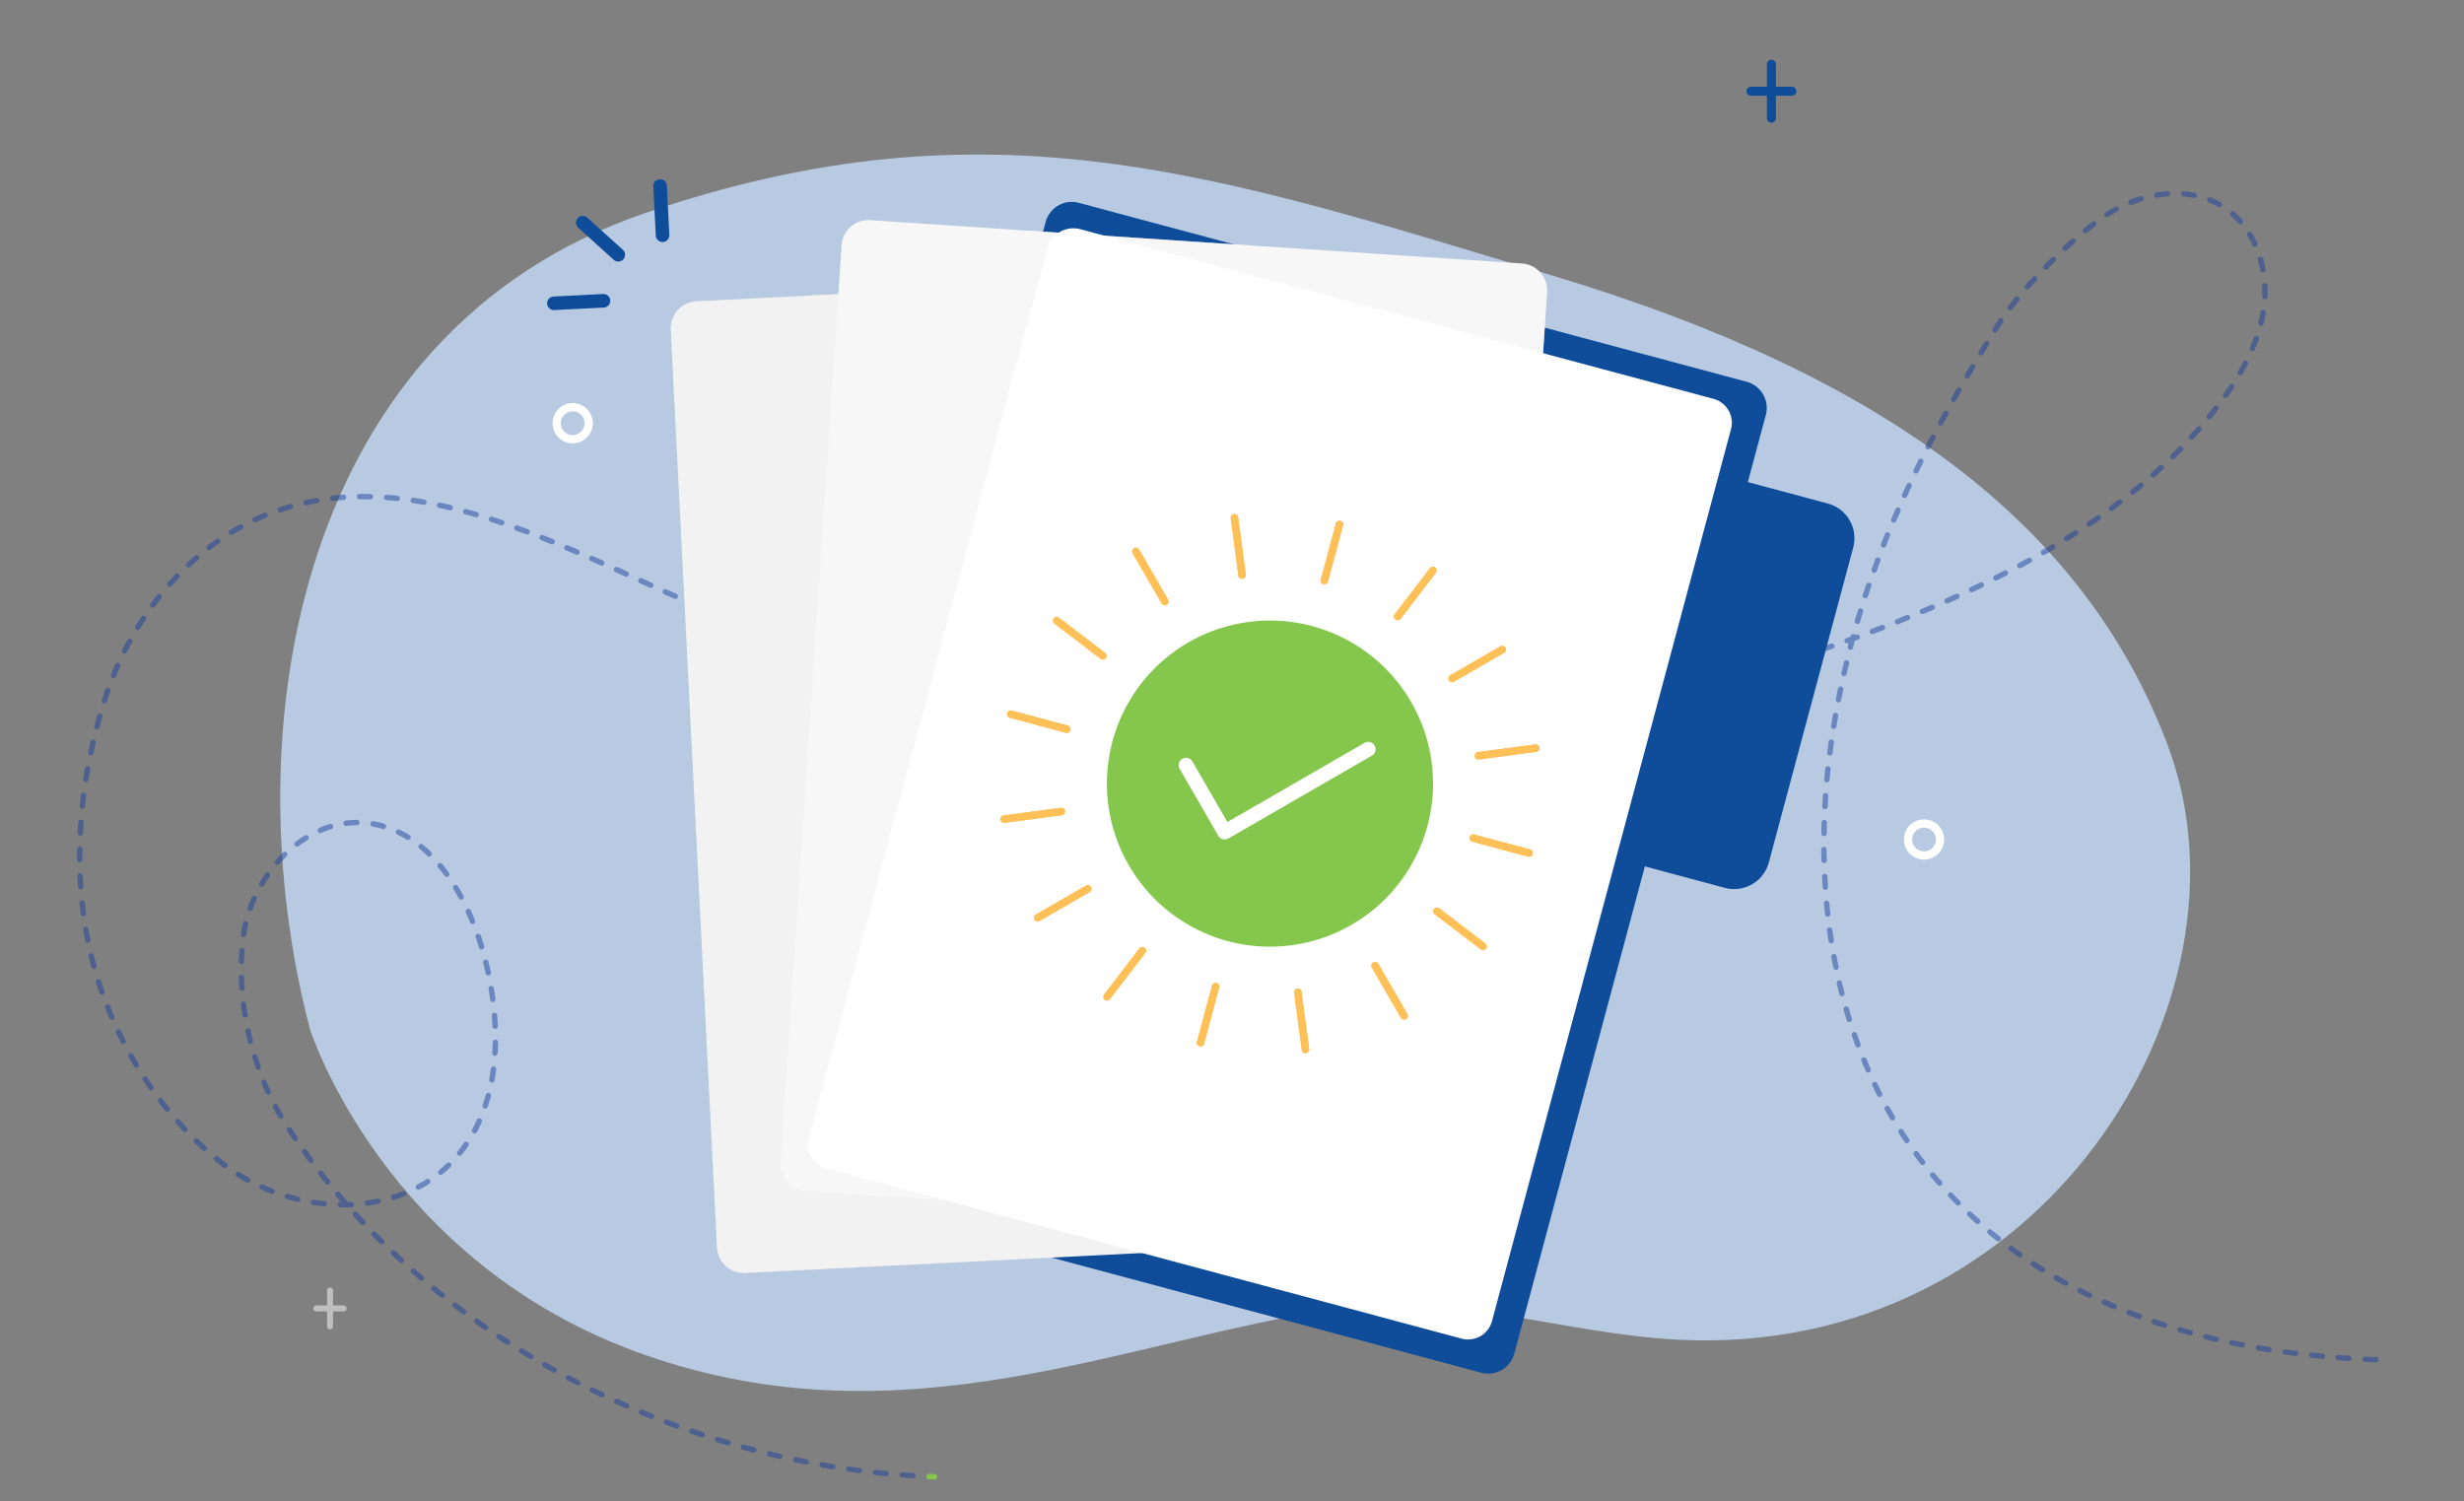 <svg xmlns="http://www.w3.org/2000/svg" xmlns:xlink="http://www.w3.org/1999/xlink" width="448" height="273" viewBox="0 0 448 273">
  <rect x="0" y="0" width="448" height="273" fill="#808080" stroke="none"/>
  <defs>
    <clipPath id="clip-path">
      <rect id="Rectangle_851" data-name="Rectangle 851" width="448" height="273" transform="translate(718 271)" fill="#fff"/>
    </clipPath>
    <clipPath id="clip-path-2">
      <rect id="Rectangle_849" data-name="Rectangle 849" width="121.442" height="170.868" fill="none"/>
    </clipPath>
    <clipPath id="clip-path-3">
      <rect id="Rectangle_850" data-name="Rectangle 850" width="137.358" height="182.55" fill="none"/>
    </clipPath>
  </defs>
  <g id="Mask_Group_2" data-name="Mask Group 2" transform="translate(-718 -271)" clip-path="url(#clip-path)">
    <g id="freepik--background-simple--inject-15" transform="translate(946.658 132.375) rotate(45)">
      <path id="Path_79802" data-name="Path 79802" d="M108.5,352.174s39.611,20.573,84.824-1.114,59.886-63.707,83.388-95.313c12.3-16.5,32.415-25.747,47.755-39.66C373.533,171.624,355.824,97.255,310.94,76.88c-38.86-17.66-83.752-11.33-139.38,18.567S75.835,144.639,46.647,204.22,59.281,323.349,108.5,352.174Z" fill="#b7cae1"/>
    </g>
    <g id="Group_40892" data-name="Group 40892" transform="translate(732 281.867)">
      <g id="Group_40893" data-name="Group 40893">
        <g id="Group_40890" data-name="Group 40890" transform="translate(0 0)">
          <g id="Group_40894" data-name="Group 40894">
            <path id="Path_79886" data-name="Path 79886" d="M1576.75,2623.753h-.018l-.983-.039a.49.49,0,1,1,.042-.979q.488.021.976.038a.49.49,0,0,1-.017.98" transform="translate(-1420.851 -2365.619)" fill="#85c74c"/>
            <path id="Path_79887" data-name="Path 79887" d="M151.986,477.66h-.031c-.647-.041-1.306-.087-1.958-.137a.49.49,0,0,1,.075-.977c.648.049,1.3.1,1.945.136a.49.49,0,0,1-.031.979m-4.875-.389-.048,0c-.648-.062-1.3-.13-1.952-.2a.49.49,0,0,1,.107-.975c.643.071,1.3.138,1.94.2a.49.49,0,0,1-.046.978m-4.86-.55a.487.487,0,0,1-.064,0c-.646-.084-1.3-.173-1.945-.265a.49.49,0,0,1,.139-.97c.641.091,1.291.18,1.933.263a.49.49,0,0,1-.062.976m-4.841-.707a.492.492,0,0,1-.079-.006c-.643-.1-1.294-.215-1.936-.327a.49.49,0,0,1,.17-.966c.638.112,1.285.221,1.923.325a.49.49,0,0,1-.078.974m-4.817-.862a.5.5,0,0,1-.095-.009c-.637-.125-1.284-.255-1.925-.389a.49.49,0,0,1,.2-.96c.636.133,1.28.263,1.913.386a.49.49,0,0,1-.094.971m-4.787-1.014a.49.49,0,0,1-.11-.012c-.635-.145-1.278-.3-1.912-.449a.49.49,0,0,1,.23-.953c.629.152,1.268.3,1.9.447a.49.49,0,0,1-.109.968m-4.754-1.165a.492.492,0,0,1-.124-.016c-.633-.166-1.271-.337-1.9-.509a.49.49,0,0,1,.26-.945c.622.171,1.256.341,1.885.506a.49.49,0,0,1-.124.964m-4.716-1.313a.491.491,0,0,1-.139-.02c-.625-.185-1.258-.376-1.88-.568a.49.49,0,0,1,.289-.937c.619.191,1.247.381,1.869.565a.49.49,0,0,1-.139.96m-4.674-1.46a.49.49,0,0,1-.154-.025c-.617-.2-1.243-.414-1.862-.627a.49.49,0,0,1,.318-.927c.615.211,1.238.421,1.851.623a.49.49,0,0,1-.153.956m-4.627-1.6a.492.492,0,0,1-.168-.03c-.613-.223-1.232-.453-1.842-.684a.49.49,0,1,1,.347-.917c.606.229,1.222.458,1.831.68a.49.49,0,0,1-.168.951m-4.575-1.748a.49.49,0,0,1-.182-.035c-.605-.242-1.218-.492-1.82-.741a.49.49,0,0,1,.375-.906c.6.248,1.207.5,1.809.737a.49.49,0,0,1-.182.945m-4.519-1.89a.489.489,0,0,1-.2-.041c-.6-.261-1.2-.529-1.8-.8a.49.49,0,1,1,.4-.893c.591.267,1.191.534,1.785.793a.49.49,0,0,1-.2.939m-4.459-2.031a.488.488,0,0,1-.21-.047c-.589-.28-1.185-.567-1.771-.854a.49.49,0,1,1,.432-.88c.582.285,1.174.571,1.76.849a.49.49,0,0,1-.21.933m-4.393-2.17a.489.489,0,0,1-.224-.054c-.583-.3-1.169-.606-1.743-.91a.49.49,0,1,1,.459-.866c.57.3,1.153.607,1.732.9a.49.49,0,0,1-.224.926m-4.323-2.309a.487.487,0,0,1-.237-.062c-.569-.316-1.145-.641-1.714-.965a.49.49,0,1,1,.487-.851c.565.323,1.137.646,1.7.959a.49.49,0,0,1-.238.919m331.241-1.884h-.018c-.654-.023-1.314-.05-1.961-.08a.49.49,0,0,1,.045-.979c.643.03,1.3.057,1.95.08a.49.49,0,0,1-.017.98m-4.885-.241h-.032c-.65-.041-1.308-.087-1.956-.135a.49.49,0,0,1,.073-.978c.644.048,1.3.094,1.944.135a.49.49,0,0,1-.031.979M82.52,456a.487.487,0,0,1-.251-.07c-.565-.338-1.131-.681-1.682-1.021a.49.49,0,0,1,.514-.835c.547.337,1.11.678,1.671,1.014a.49.49,0,0,1-.252.911m325.73-.059-.046,0c-.649-.06-1.305-.125-1.951-.194a.49.49,0,0,1,.1-.975c.642.068,1.294.133,1.939.192a.49.49,0,0,1-.045.978m-4.858-.528a.508.508,0,0,1-.061,0c-.651-.081-1.3-.167-1.943-.255a.49.49,0,1,1,.134-.971c.634.087,1.284.173,1.931.253a.49.49,0,0,1-.06.977m-4.838-.683a.489.489,0,0,1-.077-.006c-.648-.1-1.3-.21-1.934-.319a.49.49,0,0,1,.166-.966c.631.109,1.277.215,1.921.317a.49.49,0,0,1-.076.974m-4.812-.846a.489.489,0,0,1-.094-.009c-.639-.124-1.286-.254-1.922-.387a.49.49,0,1,1,.2-.96c.631.132,1.273.261,1.908.385a.49.49,0,0,1-.093.971m-315.387-.468a.488.488,0,0,1-.265-.078c-.549-.353-1.1-.715-1.648-1.075a.49.49,0,0,1,.541-.818c.541.358,1.091.717,1.637,1.068a.49.49,0,0,1-.266.9m310.609-.551a.489.489,0,0,1-.111-.013c-.635-.148-1.276-.3-1.906-.459a.49.49,0,0,1,.237-.951c.625.156,1.261.309,1.892.455a.49.49,0,0,1-.111.968m-4.736-1.2a.493.493,0,0,1-.13-.018c-.633-.174-1.268-.353-1.887-.534a.49.49,0,0,1,.275-.941c.614.179,1.244.358,1.872.53a.49.49,0,0,1-.129.963M74.276,450.7a.488.488,0,0,1-.278-.087c-.536-.37-1.078-.75-1.611-1.129a.49.49,0,1,1,.568-.8c.529.376,1.068.754,1.6,1.122a.49.49,0,0,1-.279.893m305.267-.419a.489.489,0,0,1-.149-.023c-.621-.2-1.248-.4-1.864-.613a.49.49,0,0,1,.314-.929c.61.207,1.232.411,1.848.608a.49.49,0,0,1-.149.957m-4.621-1.588a.49.49,0,0,1-.17-.03c-.614-.226-1.231-.461-1.835-.7a.49.49,0,0,1,.356-.913c.6.233,1.21.465,1.819.689a.49.49,0,0,1-.17.95M70.29,447.844a.487.487,0,0,1-.292-.1c-.526-.39-1.055-.788-1.572-1.183a.49.49,0,1,1,.595-.779c.514.392,1.039.787,1.562,1.175a.49.49,0,0,1-.292.884m300.087-.95a.489.489,0,0,1-.191-.039c-.6-.254-1.208-.517-1.8-.782a.49.49,0,0,1,.4-.9c.588.262,1.188.523,1.784.774a.49.49,0,0,1-.191.942m-4.455-2.011a.487.487,0,0,1-.212-.049c-.589-.284-1.182-.577-1.762-.871a.49.49,0,0,1,.443-.874c.574.291,1.161.581,1.744.862a.49.49,0,0,1-.213.932M66.4,444.857a.488.488,0,0,1-.3-.107c-.512-.407-1.027-.823-1.531-1.236a.49.49,0,0,1,.621-.758c.5.41,1.012.823,1.52,1.228a.49.49,0,0,1-.306.874m295.169-2.207a.489.489,0,0,1-.235-.06c-.575-.315-1.152-.638-1.715-.962a.49.49,0,1,1,.489-.85c.557.32,1.128.641,1.7.952a.49.49,0,0,1-.236.92m-298.95-.912a.488.488,0,0,1-.318-.118c-.5-.423-1-.857-1.487-1.289a.49.49,0,0,1,.647-.736c.488.429.985.86,1.476,1.28a.49.49,0,0,1-.319.863m294.722-1.549a.488.488,0,0,1-.258-.074c-.559-.346-1.118-.7-1.662-1.055a.49.49,0,1,1,.535-.822c.538.35,1.091.7,1.644,1.043a.49.49,0,0,1-.259.907m-298.391-1.7a.489.489,0,0,1-.331-.129c-.481-.442-.965-.893-1.44-1.341a.49.49,0,1,1,.673-.712c.471.445.952.893,1.43,1.331a.49.49,0,0,1-.332.851m294.3-.992a.488.488,0,0,1-.281-.089c-.536-.375-1.075-.762-1.6-1.148a.49.49,0,0,1,.581-.79c.52.382,1.053.764,1.583,1.135a.49.49,0,0,1-.281.892M55.4,435.108a.488.488,0,0,1-.344-.141c-.464-.458-.931-.926-1.39-1.392a.49.49,0,1,1,.7-.687c.455.463.92.928,1.38,1.382a.49.49,0,0,1-.344.839m293.924-.535a.489.489,0,0,1-.3-.106c-.514-.407-1.03-.824-1.533-1.241a.49.49,0,0,1,.626-.755c.5.412,1.007.824,1.515,1.226a.49.49,0,0,1-.3.875M51.981,431.6a.488.488,0,0,1-.357-.154c-.446-.474-.9-.96-1.337-1.443a.49.49,0,0,1,.724-.661c.438.479.885.961,1.328,1.432a.49.49,0,0,1-.357.826m293.594-.181a.488.488,0,0,1-.326-.124c-.489-.436-.979-.884-1.458-1.332a.49.49,0,0,1,.67-.716c.473.442.957.885,1.44,1.316a.49.49,0,0,1-.326.856M48.4,428.378q-.258,0-.517,0a.49.49,0,0,1,.007-.98h.081c-.312-.36-.622-.723-.927-1.083a.49.49,0,1,1,.748-.633c.417.493.845.991,1.272,1.481a.487.487,0,0,1,.112.229c.218-.005.435-.012.65-.022a.49.49,0,1,1,.042.979c-.484.021-.979.032-1.47.032m-3.442-.172-.049,0c-.654-.065-1.316-.149-1.969-.25a.49.49,0,0,1,.15-.969c.635.1,1.28.18,1.916.244a.49.49,0,0,1-.048.978m7.815-.119a.49.49,0,0,1-.065-.976c.639-.087,1.278-.194,1.9-.319a.49.49,0,1,1,.194.961c-.642.129-1.3.24-1.962.33a.513.513,0,0,1-.067,0m289.245-.039a.489.489,0,0,1-.348-.145c-.461-.464-.924-.942-1.376-1.419a.49.49,0,1,1,.712-.674c.446.472.9.943,1.359,1.4a.49.49,0,0,1-.348.836m-301.887-.655a.491.491,0,0,1-.114-.013c-.64-.153-1.286-.325-1.918-.511a.49.49,0,0,1,.277-.94c.616.182,1.244.349,1.868.5a.49.49,0,0,1-.113.967m17.419-.355a.49.49,0,0,1-.145-.958c.614-.191,1.225-.4,1.815-.635a.49.49,0,0,1,.357.913c-.612.239-1.245.46-1.881.658a.49.49,0,0,1-.145.022m-22.095-1.091a.489.489,0,0,1-.176-.033c-.616-.237-1.233-.493-1.834-.761a.49.49,0,0,1,.4-.895c.585.261,1.185.511,1.785.741a.49.49,0,0,1-.176.948m26.615-.775a.49.49,0,0,1-.229-.924c.567-.3,1.126-.623,1.661-.963a.49.49,0,0,1,.525.828c-.557.353-1.138.69-1.728,1a.488.488,0,0,1-.229.057m276.6-.7a.489.489,0,0,1-.368-.167c-.43-.49-.861-.993-1.279-1.5a.49.49,0,1,1,.753-.628c.413.5.838.993,1.263,1.476a.49.49,0,0,1-.368.814M45.543,424.22a.489.489,0,0,1-.382-.182c-.41-.508-.822-1.027-1.223-1.54a.49.49,0,1,1,.772-.6c.4.509.806,1.023,1.214,1.528a.49.49,0,0,1-.381.8m-14.531-.333a.488.488,0,0,1-.236-.061c-.581-.32-1.157-.659-1.713-1.007a.49.49,0,0,1,.521-.83c.54.339,1.1.668,1.665.979a.49.49,0,0,1-.237.92m35.129-1.418a.49.49,0,0,1-.311-.869c.493-.4.974-.835,1.431-1.278a.49.49,0,0,1,.683.7c-.476.462-.978.91-1.492,1.332a.488.488,0,0,1-.311.111M26.9,421.229a.489.489,0,0,1-.292-.1c-.522-.388-1.048-.795-1.562-1.208a.49.49,0,1,1,.614-.764c.5.406,1.02.8,1.533,1.185a.49.49,0,0,1-.293.883m308.654-.541a.489.489,0,0,1-.388-.191c-.4-.518-.8-1.049-1.183-1.576a.49.49,0,0,1,.791-.579c.381.521.774,1.045,1.168,1.557a.49.49,0,0,1-.388.789M42.543,420.35a.489.489,0,0,1-.394-.2c-.39-.524-.781-1.058-1.161-1.586a.49.49,0,1,1,.8-.573c.378.524.765,1.054,1.152,1.574a.49.49,0,0,1-.393.783m27.038-1.355a.49.49,0,0,1-.381-.8c.4-.493.787-1.01,1.15-1.536a.49.49,0,1,1,.807.557c-.377.547-.779,1.084-1.195,1.6a.489.489,0,0,1-.381.182M23.12,418.13a.489.489,0,0,1-.327-.125c-.485-.435-.971-.887-1.446-1.343a.49.49,0,0,1,.679-.707c.467.448.945.893,1.421,1.32a.49.49,0,0,1-.328.855M332.7,416.722a.49.49,0,0,1-.407-.216c-.365-.541-.728-1.094-1.079-1.644a.49.49,0,1,1,.826-.528c.347.543.706,1.09,1.066,1.623a.49.49,0,0,1-.406.764m-293-.357a.489.489,0,0,1-.4-.213c-.369-.54-.739-1.089-1.1-1.632a.49.49,0,0,1,.818-.54c.356.539.722,1.083,1.088,1.619a.49.49,0,0,1-.4.767m32.583-1.444a.49.49,0,0,1-.431-.722c.3-.558.585-1.139.849-1.726a.49.49,0,0,1,.894.4c-.273.608-.569,1.21-.879,1.788a.49.49,0,0,1-.432.259m-52.663-.211a.489.489,0,0,1-.357-.154c-.447-.474-.895-.964-1.331-1.456a.49.49,0,0,1,.734-.65c.429.485.87.967,1.31,1.433a.49.49,0,0,1-.356.826m310.472-2.124a.49.49,0,0,1-.423-.242c-.331-.563-.66-1.138-.976-1.708a.49.49,0,0,1,.857-.476c.313.563.637,1.131.964,1.688a.49.49,0,0,1-.422.739m-293.052-.332a.49.49,0,0,1-.423-.241c-.331-.562-.657-1.143-.969-1.726a.49.49,0,0,1,.864-.462c.305.571.624,1.14.949,1.69a.49.49,0,0,1-.422.739M16.4,411.023a.49.49,0,0,1-.382-.182c-.41-.507-.82-1.029-1.218-1.551a.49.49,0,1,1,.78-.594c.392.515.8,1.029,1.2,1.529a.49.49,0,0,1-.381.8m57.814-.594a.49.49,0,0,1-.465-.646c.2-.6.389-1.222.558-1.847a.49.49,0,1,1,.947.255c-.174.645-.367,1.285-.575,1.9a.491.491,0,0,1-.465.334M327.742,408.3a.49.49,0,0,1-.437-.268c-.3-.58-.589-1.173-.872-1.764a.49.49,0,1,1,.884-.424c.28.584.57,1.171.862,1.743a.49.49,0,0,1-.436.713m-292.969-.381a.49.49,0,0,1-.446-.285c-.273-.594-.54-1.2-.792-1.812a.49.49,0,0,1,.906-.375c.247.6.509,1.2.777,1.778a.49.49,0,0,1-.445.7m-21.313-.808a.489.489,0,0,1-.4-.21c-.374-.536-.746-1.085-1.106-1.633a.49.49,0,0,1,.819-.538c.355.541.722,1.083,1.09,1.611a.49.49,0,0,1-.4.771m61.963-1.421a.5.5,0,0,1-.088-.008.49.49,0,0,1-.394-.57c.114-.625.214-1.268.3-1.912a.49.49,0,1,1,.972.126c-.086.661-.188,1.32-.3,1.961a.49.49,0,0,1-.482.4m250.228-1.814a.49.49,0,0,1-.449-.294c-.262-.6-.52-1.208-.768-1.812a.49.49,0,1,1,.907-.372c.245.6.5,1.2.759,1.792a.49.49,0,0,1-.449.687m-292.711-.5a.49.49,0,0,1-.463-.328c-.217-.618-.425-1.25-.62-1.877a.49.49,0,0,1,.936-.291c.191.616.4,1.236.609,1.843a.491.491,0,0,1-.463.653M10.8,403a.49.49,0,0,1-.421-.238c-.337-.561-.671-1.135-.993-1.7a.49.49,0,0,1,.854-.482c.318.563.647,1.128.98,1.682a.49.49,0,0,1-.42.743M76,400.824h-.03a.49.49,0,0,1-.46-.518c.038-.635.062-1.287.073-1.937a.49.49,0,1,1,.98.016c-.011.664-.036,1.33-.075,1.979a.49.49,0,0,1-.489.461m247.819-1.489a.49.49,0,0,1-.46-.32c-.228-.612-.451-1.235-.666-1.853a.49.49,0,1,1,.926-.321c.212.611.433,1.227.658,1.832a.491.491,0,0,1-.459.661m-315.4-.619a.49.49,0,0,1-.436-.266c-.3-.584-.595-1.178-.878-1.768a.49.49,0,0,1,.884-.424c.279.582.571,1.169.866,1.744a.49.49,0,0,1-.436.714m23.112-.029a.49.49,0,0,1-.475-.37c-.16-.636-.312-1.284-.449-1.925a.49.49,0,0,1,.958-.206c.135.63.284,1.266.441,1.891a.49.49,0,0,1-.476.61m44.5-2.76a.49.49,0,0,1-.489-.469c-.027-.638-.067-1.29-.119-1.937a.49.49,0,1,1,.977-.078c.053.659.093,1.323.121,1.973a.49.49,0,0,1-.469.511h-.021M322.239,394.7a.49.49,0,0,1-.468-.345c-.193-.622-.384-1.256-.565-1.886a.49.49,0,0,1,.942-.272c.18.623.368,1.251.559,1.866a.49.49,0,0,1-.468.636m-315.91-.416a.49.49,0,0,1-.45-.3c-.26-.6-.516-1.217-.758-1.824a.49.49,0,0,1,.91-.364c.239.6.491,1.2.748,1.8a.49.49,0,0,1-.45.685m24.217-.395a.49.49,0,0,1-.483-.413c-.1-.649-.2-1.307-.277-1.957a.49.49,0,1,1,.973-.12c.079.638.17,1.285.272,1.922a.49.49,0,0,1-.485.568M75.6,391.05a.49.49,0,0,1-.485-.426c-.084-.636-.18-1.282-.286-1.922a.49.49,0,0,1,.967-.16c.108.65.205,1.307.291,1.954a.491.491,0,0,1-.487.554m245.3-1.059a.49.49,0,0,1-.475-.369c-.161-.63-.319-1.273-.468-1.912a.49.49,0,1,1,.954-.224c.148.633.3,1.269.463,1.893a.491.491,0,0,1-.475.612M4.541,389.723a.49.49,0,0,1-.462-.327c-.218-.62-.43-1.249-.629-1.87a.49.49,0,0,1,.934-.3c.2.612.4,1.233.62,1.844a.49.49,0,0,1-.462.653m25.45-.7a.49.49,0,0,1-.488-.457c-.045-.657-.078-1.322-.1-1.975a.49.49,0,0,1,.98-.03c.02.641.052,1.294.1,1.939a.49.49,0,0,1-.456.522h-.034m44.776-2.8a.49.49,0,0,1-.479-.388c-.134-.628-.281-1.265-.436-1.894a.49.49,0,1,1,.952-.234c.157.639.306,1.286.442,1.923a.491.491,0,0,1-.48.593m245.044-1.007a.49.49,0,0,1-.48-.392c-.13-.638-.256-1.288-.374-1.932a.49.49,0,0,1,.964-.177c.117.638.242,1.282.37,1.914a.491.491,0,0,1-.481.588m-316.73-.169a.49.49,0,0,1-.473-.362q-.1-.355-.189-.709c-.1-.4-.2-.8-.3-1.2a.49.49,0,0,1,.953-.23c.1.4.2.795.3,1.186q.091.349.186.7a.49.49,0,0,1-.473.619m26.808-.918h-.013a.49.49,0,0,1-.477-.5c.018-.659.049-1.324.092-1.976a.49.49,0,1,1,.978.065c-.043.639-.073,1.291-.09,1.937a.49.49,0,0,1-.49.477m43.668-2.649a.49.49,0,0,1-.469-.349c-.187-.619-.387-1.241-.6-1.848a.49.49,0,0,1,.927-.318c.212.619.416,1.253.606,1.883a.49.49,0,0,1-.469.632M318.948,380.4a.49.49,0,0,1-.484-.415c-.1-.641-.195-1.3-.283-1.947a.49.49,0,0,1,.971-.133c.088.645.182,1.294.281,1.929a.49.49,0,0,1-.409.56.484.484,0,0,1-.076.006M1.961,380.281a.49.49,0,0,1-.48-.394c-.128-.641-.249-1.293-.36-1.939a.49.49,0,1,1,.966-.166c.11.638.229,1.281.355,1.914a.49.49,0,0,1-.481.586m28.316-1.029a.5.5,0,0,1-.074-.005.49.49,0,0,1-.411-.558c.1-.651.226-1.311.38-1.962a.49.49,0,1,1,.954.225c-.148.625-.27,1.259-.365,1.883a.49.49,0,0,1-.484.417m41.646-2.389a.49.49,0,0,1-.454-.3c-.246-.6-.506-1.2-.772-1.779a.49.49,0,1,1,.891-.409c.272.592.537,1.2.788,1.817a.49.49,0,0,1-.453.676m246.386-1.32a.49.49,0,0,1-.487-.437c-.071-.649-.137-1.307-.2-1.957a.49.49,0,0,1,.976-.089c.059.644.125,1.3.195,1.94a.49.49,0,0,1-.434.54.5.5,0,0,1-.054,0M1.162,375.45a.49.49,0,0,1-.485-.426c-.085-.646-.164-1.3-.233-1.958a.49.49,0,1,1,.975-.1c.069.645.146,1.3.23,1.933a.491.491,0,0,1-.487.554m30.328-.934a.49.49,0,0,1-.461-.657c.225-.621.478-1.243.75-1.849a.49.49,0,0,1,.894.4c-.263.584-.506,1.183-.723,1.781a.49.49,0,0,1-.461.323m38.339-2.08a.49.49,0,0,1-.431-.256c-.311-.573-.636-1.137-.965-1.677a.49.49,0,1,1,.837-.51c.337.554.67,1.132.989,1.719a.49.49,0,0,1-.43.724m248.053-1.77a.49.49,0,0,1-.489-.458c-.043-.651-.081-1.311-.113-1.963a.49.49,0,1,1,.979-.048c.032.646.069,1.3.112,1.947a.49.49,0,0,1-.457.521h-.033M.676,370.577a.49.49,0,0,1-.488-.457c-.044-.65-.081-1.313-.11-1.968a.49.49,0,1,1,.979-.043c.028.647.065,1.3.108,1.944a.49.49,0,0,1-.456.522H.676m32.9-.485a.49.49,0,0,1-.422-.739c.337-.571.7-1.137,1.076-1.68a.49.49,0,0,1,.806.559c-.363.524-.712,1.069-1.037,1.62a.49.49,0,0,1-.423.241m33.646-1.8a.49.49,0,0,1-.4-.2c-.384-.526-.782-1.038-1.184-1.522a.49.49,0,0,1,.754-.626c.415.5.826,1.028,1.222,1.57a.49.49,0,0,1-.4.779m-30.781-2.171a.49.49,0,0,1-.368-.813c.44-.5.9-.99,1.375-1.45a.49.49,0,0,1,.684.7c-.453.441-.9.91-1.322,1.393a.489.489,0,0,1-.369.167m281.22-.349a.49.49,0,0,1-.49-.478c-.016-.648-.027-1.31-.032-1.965a.49.49,0,0,1,.486-.494h0a.49.49,0,0,1,.49.486c.005.65.016,1.306.032,1.949a.49.49,0,0,1-.478.5h-.012M.492,365.684A.49.49,0,0,1,0,365.2q0-.311,0-.622c0-.446,0-.9.011-1.348a.49.49,0,0,1,.98.016c-.007.443-.011.891-.011,1.332q0,.308,0,.615a.49.49,0,0,1-.487.494Zm63.535-1.092a.488.488,0,0,1-.341-.138c-.465-.451-.946-.881-1.429-1.279a.49.49,0,1,1,.623-.757c.5.414,1.005.863,1.489,1.332a.49.49,0,0,1-.341.842m-24.007-1.8a.49.49,0,0,1-.3-.882c.537-.4,1.093-.786,1.653-1.132a.49.49,0,1,1,.516.833c-.534.331-1.065.694-1.579,1.081a.488.488,0,0,1-.295.1M60.18,361.58a.488.488,0,0,1-.256-.072,18.744,18.744,0,0,0-1.674-.913.49.49,0,0,1,.424-.884,19.732,19.732,0,0,1,1.762.961.49.49,0,0,1-.257.908m257.462-.7h-.008a.49.49,0,0,1-.483-.5c.01-.651.025-1.312.045-1.966a.49.49,0,1,1,.98.03c-.02.648-.035,1.3-.045,1.951a.49.49,0,0,1-.49.483M.6,360.788H.574a.49.49,0,0,1-.465-.514c.033-.651.074-1.312.121-1.966a.49.49,0,1,1,.978.071c-.047.647-.087,1.3-.12,1.944a.49.49,0,0,1-.489.466m43.641-.466a.49.49,0,0,1-.194-.941,18.717,18.717,0,0,1,1.887-.693.49.49,0,1,1,.287.937,17.744,17.744,0,0,0-1.788.656.487.487,0,0,1-.193.04m11.483-.729a.493.493,0,0,1-.137-.02,17.009,17.009,0,0,0-1.852-.428.49.49,0,1,1,.167-.966,18,18,0,0,1,1.959.452.49.49,0,0,1-.137.961m-6.782-.562a.49.49,0,0,1-.06-.977,16.878,16.878,0,0,1,2.011-.13h0a.49.49,0,0,1,0,.98,15.9,15.9,0,0,0-1.894.123.5.5,0,0,1-.061,0m268.87-3.045h-.027a.49.49,0,0,1-.463-.516c.035-.652.076-1.313.121-1.963a.49.49,0,0,1,.978.068c-.045.645-.085,1.3-.12,1.948a.49.49,0,0,1-.489.464m-316.83-.08-.052,0a.49.49,0,0,1-.436-.539c.068-.647.145-1.3.228-1.956a.49.49,0,0,1,.972.124c-.082.644-.158,1.3-.226,1.935a.49.49,0,0,1-.487.439m317.186-4.8-.045,0a.49.49,0,0,1-.443-.533c.06-.651.125-1.309.194-1.957a.49.49,0,0,1,.975.1c-.069.642-.133,1.3-.193,1.942a.49.49,0,0,1-.487.445M1.624,351.052a.5.5,0,0,1-.078-.006.49.49,0,0,1-.407-.561c.1-.642.213-1.3.329-1.941a.49.49,0,0,1,.965.173c-.115.639-.224,1.286-.325,1.922a.49.49,0,0,1-.483.413m.889-4.815a.491.491,0,0,1-.48-.591c.134-.638.277-1.284.424-1.922a.49.49,0,0,1,.955.22c-.146.632-.287,1.272-.42,1.9a.49.49,0,0,1-.479.389m316.191,0a.471.471,0,0,1-.063,0,.49.49,0,0,1-.424-.549c.064-.5.133-1.009.2-1.516l.061-.431a.49.49,0,1,1,.97.139l-.061.429c-.071.5-.139,1.01-.2,1.5a.49.49,0,0,1-.486.428m-92.913-3.788a.49.49,0,0,1,0-.98q.978,0,1.956-.009h0a.49.49,0,0,1,0,.98c-.653.005-1.314.008-1.962.009Zm-2.939-.011h0c-.653-.006-1.314-.014-1.962-.024a.49.49,0,1,1,.015-.98q.978.015,1.956.024a.49.49,0,0,1,0,.98m7.836-.037a.49.49,0,0,1-.009-.98q.978-.018,1.955-.042h.012a.49.49,0,0,1,.012.98q-.981.024-1.962.042h-.009m-12.732-.046h-.013c-.651-.017-1.311-.035-1.962-.056a.49.49,0,0,1,.032-.98c.649.021,1.306.04,1.955.056a.49.49,0,0,1-.012.98m17.628-.084a.49.49,0,0,1-.017-.98q.977-.034,1.954-.075a.49.49,0,1,1,.041.98q-.98.041-1.961.075h-.017m-22.523-.082h-.021c-.651-.027-1.31-.058-1.96-.089a.49.49,0,1,1,.048-.979c.648.032,1.305.062,1.954.089a.49.49,0,0,1-.02.98m27.416-.13a.49.49,0,0,1-.025-.98q.977-.051,1.953-.108a.49.49,0,1,1,.057.979q-.979.057-1.959.108h-.026m-32.307-.118h-.029c-.647-.038-1.306-.079-1.959-.122a.49.49,0,1,1,.064-.978c.65.043,1.307.084,1.952.122a.49.49,0,0,1-.028.979m37.2-.177a.49.49,0,0,1-.033-.979q.976-.067,1.951-.141a.49.49,0,0,1,.074.978q-.978.074-1.957.141h-.034m-42.082-.153h-.038c-.651-.05-1.31-.1-1.956-.155a.49.49,0,0,1,.081-.977c.644.053,1.3.105,1.95.155a.49.49,0,0,1-.037.979M3.635,341.47a.49.49,0,0,1-.475-.614c.164-.63.337-1.269.513-1.9a.49.49,0,1,1,.944.264c-.175.625-.346,1.258-.508,1.883a.49.49,0,0,1-.474.367m315.776-.08a.5.5,0,0,1-.079-.006.49.49,0,0,1-.406-.562c.1-.647.214-1.3.326-1.938a.49.49,0,1,1,.966.168c-.111.634-.22,1.282-.324,1.926a.49.49,0,0,1-.483.412m-69.162,0a.49.49,0,0,1-.041-.979c.643-.055,1.3-.113,1.948-.173a.49.49,0,1,1,.09.976c-.652.06-1.309.119-1.955.174l-.042,0M198.4,341.2l-.046,0c-.651-.06-1.308-.124-1.953-.188a.49.49,0,1,1,.1-.975c.643.064,1.3.127,1.947.188a.49.49,0,0,1-.045.978m56.721-.27a.49.49,0,0,1-.049-.978c.643-.066,1.3-.135,1.945-.206a.49.49,0,0,1,.107.975c-.65.071-1.307.141-1.952.207l-.051,0m-61.594-.224-.054,0c-.647-.071-1.3-.146-1.95-.221a.49.49,0,0,1,.114-.974c.644.075,1.3.149,1.943.22a.49.49,0,0,1-.053.978m66.461-.317a.49.49,0,0,1-.058-.977c.647-.077,1.3-.158,1.941-.239a.49.49,0,0,1,.123.973c-.644.082-1.3.162-1.948.24a.494.494,0,0,1-.059,0m-71.325-.259a.5.5,0,0,1-.062,0c-.646-.082-1.3-.168-1.946-.254a.49.49,0,0,1,.13-.972c.643.086,1.3.171,1.939.253a.49.49,0,0,1-.061.977m76.183-.365a.49.49,0,0,1-.066-.976c.641-.088,1.292-.179,1.937-.272a.49.49,0,1,1,.14.97c-.647.093-1.3.185-1.943.273a.485.485,0,0,1-.067,0m-81.036-.294a.492.492,0,0,1-.071-.005c-.642-.093-1.3-.189-1.941-.287a.49.49,0,0,1,.147-.969c.644.1,1.295.194,1.935.286a.49.49,0,0,1-.069.975m85.882-.412a.49.49,0,0,1-.074-.975c.641-.1,1.291-.2,1.932-.3a.49.49,0,1,1,.156.968c-.643.1-1.295.207-1.938.306a.492.492,0,0,1-.075.006m-90.723-.329a.478.478,0,0,1-.079-.006c-.64-.1-1.291-.211-1.936-.32a.49.49,0,1,1,.163-.967c.642.108,1.292.216,1.929.319a.49.49,0,0,1-.078.974m95.557-.459a.49.49,0,0,1-.082-.973c.644-.111,1.292-.224,1.926-.338a.49.49,0,1,1,.173.965c-.636.114-1.287.228-1.933.339a.489.489,0,0,1-.084.007M174.147,337.9a.489.489,0,0,1-.087-.008c-.645-.116-1.294-.234-1.93-.353a.49.49,0,1,1,.179-.964c.634.118,1.281.236,1.924.352a.49.49,0,0,1-.086.973m105.2-.507a.49.49,0,0,1-.091-.972c.641-.121,1.287-.246,1.92-.371a.49.49,0,0,1,.189.962c-.636.125-1.284.25-1.927.372a.5.5,0,0,1-.092.009M169.334,337a.5.5,0,0,1-.1-.009c-.641-.126-1.289-.256-1.924-.386a.49.49,0,1,1,.2-.961c.633.129,1.278.258,1.917.384a.49.49,0,0,1-.094.971M4.977,336.76a.491.491,0,0,1-.468-.636c.195-.624.4-1.255.62-1.875a.49.49,0,0,1,.926.323c-.213.61-.418,1.23-.61,1.844a.49.49,0,0,1-.468.344m315.291-.192a.49.49,0,0,1-.482-.583c.124-.641.254-1.29.385-1.927a.49.49,0,1,1,.96.2c-.131.633-.259,1.277-.383,1.915a.49.49,0,0,1-.481.4m-36.112-.125a.49.49,0,0,1-.1-.97c.632-.131,1.276-.267,1.914-.4a.49.49,0,0,1,.206.959c-.64.137-1.286.273-1.92.4a.492.492,0,0,1-.1.01m-119.619-.432a.492.492,0,0,1-.1-.011c-.639-.137-1.284-.278-1.917-.419a.49.49,0,0,1,.212-.957c.631.14,1.274.28,1.911.417a.49.49,0,0,1-.1.969m124.406-.6a.49.49,0,0,1-.107-.968c.635-.143,1.276-.29,1.906-.437a.49.49,0,0,1,.222.955c-.632.147-1.276.295-1.913.438a.494.494,0,0,1-.108.012m-129.185-.466a.49.49,0,0,1-.112-.013c-.637-.148-1.279-.3-1.91-.452a.49.49,0,0,1,.229-.953c.628.151,1.269.3,1.9.45a.49.49,0,0,1-.111.968m133.953-.652a.49.49,0,0,1-.116-.967c.631-.154,1.27-.312,1.9-.469a.49.49,0,0,1,.239.951c-.63.158-1.271.317-1.905.471a.491.491,0,0,1-.116.014M155,333.79a.49.49,0,0,1-.12-.015c-.634-.159-1.274-.322-1.9-.484a.49.49,0,0,1,.245-.949c.625.162,1.263.324,1.9.483a.49.49,0,0,1-.119.966m143.462-.7a.49.49,0,0,1-.124-.964c.624-.164,1.26-.333,1.89-.5a.49.49,0,0,1,.255.947c-.632.17-1.27.34-1.9.5a.493.493,0,0,1-.125.016m-148.2-.533a.488.488,0,0,1-.128-.017c-.629-.169-1.266-.344-1.893-.517a.49.49,0,0,1,.262-.945c.625.173,1.26.347,1.886.516a.49.49,0,0,1-.127.964m-143.63-.4a.49.49,0,0,1-.454-.674c.246-.608.506-1.219.772-1.818a.49.49,0,1,1,.9.4c-.262.589-.517,1.19-.76,1.788a.49.49,0,0,1-.454.306m296.558-.345a.49.49,0,0,1-.132-.962c.624-.175,1.257-.355,1.881-.535a.49.49,0,1,1,.272.942c-.626.181-1.261.361-1.888.537a.489.489,0,0,1-.133.018m18.086-.03a.5.5,0,0,1-.109-.012.49.49,0,0,1-.37-.586c.145-.642.3-1.286.445-1.914a.49.49,0,1,1,.954.228c-.149.624-.3,1.264-.442,1.9a.49.49,0,0,1-.478.382m-175.731-.536a.489.489,0,0,1-.136-.019c-.626-.181-1.26-.366-1.884-.55a.49.49,0,0,1,.278-.94c.622.184,1.253.369,1.877.549a.49.49,0,0,1-.135.961m162.349-.8a.49.49,0,0,1-.141-.96c.622-.186,1.252-.378,1.871-.568a.49.49,0,1,1,.288.937c-.622.191-1.254.383-1.878.57a.489.489,0,0,1-.141.021m-167.042-.6a.49.49,0,0,1-.144-.022c-.626-.193-1.257-.389-1.874-.583a.49.49,0,1,1,.295-.935c.615.194,1.243.389,1.867.581a.49.49,0,0,1-.144.959m171.721-.849a.49.49,0,0,1-.149-.957c.623-.2,1.249-.4,1.861-.6a.49.49,0,0,1,.3.932c-.614.2-1.242.4-1.867.6a.491.491,0,0,1-.149.023m-176.39-.631a.489.489,0,0,1-.152-.024c-.619-.2-1.246-.41-1.863-.616a.49.49,0,1,1,.311-.93c.615.206,1.239.412,1.857.614a.49.49,0,0,1-.152.956M8.653,327.694a.49.49,0,0,1-.437-.711c.3-.586.606-1.175.92-1.748a.49.49,0,1,1,.86.471c-.309.564-.613,1.143-.9,1.719a.49.49,0,0,1-.438.269m308.567-.231a.49.49,0,0,1-.157-.954c.615-.208,1.237-.422,1.85-.634a.49.49,0,1,1,.321.926c-.615.213-1.239.427-1.856.636a.487.487,0,0,1-.157.026m5.205-.445a.491.491,0,0,1-.475-.613q.08-.308.162-.619l-.1.037a.49.49,0,0,1-.331-.923l.742-.267.034-.126a.49.49,0,0,1,.843-.193l.219-.08a.49.49,0,1,1,.338.92l-.62.227c-.114.424-.226.85-.335,1.271a.49.49,0,0,1-.474.367M131.536,326.8a.489.489,0,0,1-.16-.027c-.617-.214-1.24-.432-1.852-.649a.49.49,0,1,1,.327-.924c.61.216,1.231.434,1.846.647a.49.49,0,0,1-.16.953m-4.614-1.644a.49.49,0,0,1-.169-.03c-.609-.223-1.228-.452-1.84-.682a.49.49,0,0,1,.344-.918c.61.229,1.227.457,1.834.679a.49.49,0,0,1-.169.951m199.516-1a.49.49,0,0,1-.174-.949c.607-.23,1.221-.465,1.826-.7a.49.49,0,1,1,.354.914c-.607.235-1.224.471-1.832.7a.49.49,0,0,1-.174.032m-204.1-.727a.49.49,0,0,1-.177-.033c-.609-.236-1.224-.476-1.828-.715a.49.49,0,1,1,.36-.912c.6.238,1.214.477,1.821.712a.49.49,0,0,1-.177.947m-111.3-.011a.49.49,0,0,1-.417-.747c.344-.56.7-1.121,1.063-1.666a.49.49,0,0,1,.817.542c-.355.536-.707,1.087-1.045,1.638a.49.49,0,0,1-.418.234M331,322.38a.49.49,0,0,1-.182-.945c.6-.241,1.214-.488,1.813-.732a.49.49,0,0,1,.37.908c-.6.245-1.213.493-1.82.735a.49.49,0,0,1-.182.035m-7.278-.077a.491.491,0,0,1-.471-.628c.183-.625.372-1.257.562-1.878a.49.49,0,1,1,.937.287c-.189.617-.376,1.245-.558,1.866a.49.49,0,0,1-.47.353m-205.938-.681a.489.489,0,0,1-.185-.036c-.6-.246-1.214-.5-1.815-.747a.49.49,0,0,1,.377-.905c.6.249,1.208.5,1.808.745a.49.49,0,0,1-.185.944m217.747-1.1a.49.49,0,0,1-.19-.942q.711-.3,1.42-.6l.379-.163a.49.49,0,0,1,.387.9l-.381.163q-.712.3-1.425.6a.488.488,0,0,1-.19.039m-222.266-.789a.488.488,0,0,1-.193-.04c-.6-.256-1.2-.519-1.8-.78a.49.49,0,1,1,.393-.9c.6.26,1.2.522,1.795.777a.49.49,0,0,1-.193.941M13.78,319.36a.49.49,0,0,1-.394-.782c.392-.529.8-1.057,1.2-1.569a.49.49,0,0,1,.767.611c-.4.5-.8,1.021-1.183,1.541a.489.489,0,0,1-.394.2m326.248-.78a.49.49,0,0,1-.2-.938c.6-.266,1.2-.535,1.783-.8a.49.49,0,0,1,.405.893c-.586.266-1.188.536-1.79.8a.487.487,0,0,1-.2.042m-231.245-.818a.489.489,0,0,1-.2-.043q-.892-.4-1.788-.8a.49.49,0,1,1,.4-.893q.895.4,1.785.8a.49.49,0,0,1-.2.938m216.384-.13a.49.49,0,0,1-.466-.642c.2-.616.409-1.242.619-1.861a.49.49,0,0,1,.928.315c-.209.615-.415,1.238-.615,1.85a.49.49,0,0,1-.466.338m19.315-1.086a.49.49,0,0,1-.209-.934c.593-.279,1.187-.561,1.764-.84a.49.49,0,1,1,.425.883c-.58.279-1.177.563-1.773.843a.488.488,0,0,1-.208.047m-240.162-.8a.488.488,0,0,1-.2-.044l-1.787-.814a.49.49,0,0,1,.407-.892l1.787.814a.49.49,0,0,1-.2.936m-87.455-.188a.49.49,0,0,1-.366-.816c.438-.493.889-.982,1.341-1.454a.49.49,0,0,1,.708.678c-.444.464-.886.944-1.316,1.428a.489.489,0,0,1-.367.165m332.024-1.145a.49.49,0,0,1-.22-.929c.585-.293,1.171-.59,1.743-.883a.49.49,0,1,1,.448.872c-.575.3-1.164.594-1.752.888a.488.488,0,0,1-.219.052m-249.033-.7a.489.489,0,0,1-.2-.044l-1.786-.81a.49.49,0,0,1,.4-.893l1.788.811a.49.49,0,0,1-.2.936m226.9-.7a.491.491,0,0,1-.461-.656c.221-.615.447-1.235.674-1.843a.49.49,0,0,1,.919.342c-.225.6-.451,1.221-.67,1.833a.49.49,0,0,1-.461.325m26.488-.845a.49.49,0,0,1-.232-.923c.576-.308,1.154-.622,1.717-.932a.49.49,0,0,1,.473.859c-.567.312-1.148.627-1.728.937a.488.488,0,0,1-.231.058m-332.956-.11a.49.49,0,0,1-.334-.849c.482-.45.978-.894,1.473-1.321a.49.49,0,1,1,.64.742c-.486.419-.972.855-1.444,1.3a.489.489,0,0,1-.334.132m75.1-.356a.487.487,0,0,1-.2-.043q-.894-.4-1.79-.794a.49.49,0,0,1,.4-.9q.9.4,1.794.8a.49.49,0,0,1-.2.938m262.137-1.909a.49.49,0,0,1-.245-.915c.565-.325,1.133-.656,1.687-.985a.49.49,0,1,1,.5.843c-.558.331-1.13.664-1.7.991a.488.488,0,0,1-.244.065M90.9,309.725a.489.489,0,0,1-.194-.04c-.613-.264-1.218-.522-1.8-.767a.49.49,0,1,1,.381-.9c.583.246,1.19.505,1.805.77a.49.49,0,0,1-.194.941m-66.876-.834a.49.49,0,0,1-.3-.88c.524-.4,1.062-.792,1.6-1.167a.49.49,0,0,1,.561.8c-.525.367-1.052.752-1.566,1.143a.488.488,0,0,1-.3.1m304.446-.467a.49.49,0,0,1-.456-.669c.237-.6.481-1.217.727-1.824a.49.49,0,0,1,.909.368c-.244.6-.487,1.214-.723,1.814a.49.49,0,0,1-.456.311M86.384,307.83a.488.488,0,0,1-.185-.036c-.612-.25-1.222-.495-1.812-.729a.49.49,0,0,1,.361-.911c.593.235,1.206.481,1.821.732a.49.49,0,0,1-.185.944m275.346-.556a.49.49,0,0,1-.259-.907c.553-.343,1.109-.694,1.652-1.041a.49.49,0,1,1,.529.826c-.547.35-1.107.7-1.664,1.049a.487.487,0,0,1-.258.074M28.068,306.132a.49.49,0,0,1-.255-.909c.563-.342,1.14-.675,1.714-.99a.49.49,0,1,1,.472.859c-.561.308-1.126.634-1.677.969a.488.488,0,0,1-.254.071m53.761-.093a.49.49,0,0,1-.173-.032c-.615-.232-1.23-.46-1.829-.677a.49.49,0,1,1,.335-.921c.6.219,1.222.448,1.84.682a.49.49,0,0,1-.173.949m284.017-1.423a.49.49,0,0,1-.274-.9c.542-.365,1.084-.735,1.611-1.1a.49.49,0,1,1,.56.8c-.531.37-1.078.744-1.624,1.111a.488.488,0,0,1-.273.084m-288.622-.23a.488.488,0,0,1-.158-.026c-.621-.211-1.243-.417-1.849-.612a.49.49,0,1,1,.3-.933c.611.2,1.238.4,1.864.617a.49.49,0,0,1-.158.954m253.1-.5a.491.491,0,0,1-.451-.682c.254-.6.515-1.207.776-1.8a.49.49,0,0,1,.9.392c-.26.6-.52,1.2-.772,1.8a.491.491,0,0,1-.452.3m-297.935-.064a.49.49,0,0,1-.207-.935c.6-.277,1.207-.543,1.814-.792a.49.49,0,0,1,.371.907c-.593.243-1.189.5-1.773.774a.488.488,0,0,1-.206.046m40.177-.92a.491.491,0,0,1-.138-.02c-.627-.184-1.257-.363-1.872-.53a.49.49,0,0,1,.258-.946c.621.17,1.257.35,1.89.536a.49.49,0,0,1-.138.961m-35.628-.881a.49.49,0,0,1-.154-.955c.623-.207,1.26-.4,1.892-.584a.49.49,0,0,1,.269.943c-.619.176-1.242.369-1.852.572a.492.492,0,0,1-.155.025m332.923-.225a.49.49,0,0,1-.29-.886c.525-.385,1.052-.778,1.564-1.167a.49.49,0,0,1,.593.781c-.517.393-1.048.789-1.578,1.177a.488.488,0,0,1-.289.095m-302.018-.157a.49.49,0,0,1-.115-.014c-.634-.152-1.271-.3-1.895-.431a.49.49,0,1,1,.206-.958c.631.136,1.276.283,1.917.436a.49.49,0,0,1-.114.967m-26.183-.911a.49.49,0,0,1-.1-.969c.64-.139,1.294-.267,1.943-.379a.49.49,0,1,1,.167.966c-.635.11-1.275.235-1.9.371a.492.492,0,0,1-.1.011m21.4-.088a.5.5,0,0,1-.086-.007c-.641-.113-1.286-.218-1.916-.312a.49.49,0,1,1,.144-.97c.639.095,1.292.2,1.942.316a.49.49,0,0,1-.085.973m-4.841-.683-.051,0c-.646-.067-1.3-.125-1.932-.171a.49.49,0,0,1,.071-.978c.647.047,1.307.105,1.963.173a.49.49,0,0,1-.05.978m-11.725-.017a.49.49,0,0,1-.053-.978c.649-.072,1.312-.132,1.97-.179a.49.49,0,0,1,.069.978c-.645.046-1.3.1-1.932.175a.514.514,0,0,1-.055,0m6.844-.293H53.32c-.648-.014-1.3-.016-1.939-.007a.49.49,0,1,1-.014-.98c.654-.009,1.314-.007,1.974.008a.49.49,0,0,1-.01.98m278.959-.248a.49.49,0,0,1-.446-.693c.268-.589.545-1.19.823-1.785a.49.49,0,0,1,.888.415c-.277.592-.552,1.19-.819,1.776a.49.49,0,0,1-.446.287m41.453-.584a.49.49,0,0,1-.307-.872c.509-.409,1.017-.824,1.51-1.235a.49.49,0,0,1,.628.753c-.5.415-1.01.834-1.524,1.247a.488.488,0,0,1-.307.108m3.747-3.155a.49.49,0,0,1-.325-.857c.488-.431.975-.87,1.447-1.306a.49.49,0,1,1,.664.721c-.478.44-.97.883-1.462,1.319a.488.488,0,0,1-.324.123m-43.116-.7a.49.49,0,0,1-.441-.7c.286-.591.578-1.185.866-1.766a.49.49,0,1,1,.878.436c-.287.578-.577,1.17-.862,1.758a.49.49,0,0,1-.441.276m46.7-2.638a.49.49,0,0,1-.343-.84c.464-.454.927-.918,1.377-1.378a.49.49,0,0,1,.7.685c-.455.465-.923.934-1.392,1.393a.489.489,0,0,1-.343.14m-44.513-1.751a.49.49,0,0,1-.436-.714c.3-.576.6-1.164.905-1.747a.49.49,0,1,1,.868.455c-.3.58-.607,1.166-.9,1.739a.49.49,0,0,1-.437.267m47.916-1.768a.49.49,0,0,1-.361-.821c.438-.479.875-.967,1.3-1.451a.49.49,0,1,1,.738.645c-.428.489-.869.983-1.312,1.467a.489.489,0,0,1-.362.159m-45.632-2.574a.49.49,0,0,1-.431-.723c.309-.573.625-1.155.941-1.729a.49.49,0,0,1,.859.472c-.314.572-.629,1.151-.937,1.722a.49.49,0,0,1-.432.258m48.831-1.129a.49.49,0,0,1-.38-.8c.41-.5.817-1.016,1.211-1.524a.49.49,0,0,1,.775.6c-.4.514-.811,1.033-1.226,1.542a.489.489,0,0,1-.38.181m-46.461-3.17a.49.49,0,0,1-.426-.731c.322-.571.648-1.145.969-1.706a.49.49,0,1,1,.851.487c-.32.559-.645,1.131-.966,1.7a.49.49,0,0,1-.428.249m49.433-.721a.49.49,0,0,1-.4-.774c.382-.537.752-1.076,1.1-1.6a.49.49,0,1,1,.818.541c-.354.534-.73,1.082-1.118,1.629a.489.489,0,0,1-.4.206m-46.992-3.525a.49.49,0,0,1-.422-.738q.495-.845,1-1.69a.49.49,0,1,1,.843.5q-.5.843-.994,1.684a.49.49,0,0,1-.423.243m49.652-.586a.49.49,0,0,1-.423-.736c.329-.567.644-1.138.935-1.7a.49.49,0,1,1,.869.453c-.3.572-.619,1.156-.956,1.736a.49.49,0,0,1-.424.244m-47.144-3.62a.49.49,0,0,1-.419-.744q.507-.837,1.022-1.675a.49.49,0,0,1,.836.513q-.513.836-1.019,1.67a.49.49,0,0,1-.42.236m49.346-.752a.491.491,0,0,1-.451-.682c.254-.6.491-1.2.7-1.8a.49.49,0,1,1,.924.329c-.218.612-.462,1.235-.724,1.852a.49.49,0,0,1-.451.3m-46.78-3.419a.49.49,0,0,1-.415-.75l.437-.7c.2-.312.407-.637.628-.966a.49.49,0,1,1,.814.547c-.215.32-.421.636-.611.94l-.436.7a.49.49,0,0,1-.416.23m48.342-1.218a.491.491,0,0,1-.476-.608c.155-.627.287-1.26.392-1.881a.49.49,0,1,1,.966.164c-.11.645-.247,1.3-.407,1.952a.49.49,0,0,1-.476.373m-45.568-2.819a.49.49,0,0,1-.389-.788c.386-.5.8-1.027,1.223-1.551a.49.49,0,0,1,.761.618c-.42.516-.825,1.03-1.2,1.527a.489.489,0,0,1-.39.193m46.28-2.017h-.02a.49.49,0,0,1-.47-.509c.011-.281.017-.567.017-.85,0-.353-.009-.711-.026-1.064a.49.49,0,0,1,.979-.049c.018.369.028.744.028,1.113,0,.3-.006.6-.018.889a.49.49,0,0,1-.489.471M354.62,261.5a.49.49,0,0,1-.368-.813c.425-.485.869-.978,1.317-1.467a.49.49,0,1,1,.722.663c-.443.483-.882.971-1.3,1.45a.489.489,0,0,1-.369.167m42.813-3.109a.49.49,0,0,1-.481-.4c-.118-.629-.266-1.256-.44-1.861a.49.49,0,1,1,.942-.27c.182.635.337,1.292.461,1.951a.49.49,0,0,1-.482.581m-39.481-.485a.49.49,0,0,1-.351-.833c.459-.469.927-.939,1.391-1.4a.49.49,0,0,1,.688.7c-.459.452-.923.917-1.377,1.382a.489.489,0,0,1-.351.148m3.51-3.417a.49.49,0,0,1-.333-.85c.487-.45.979-.894,1.463-1.322a.49.49,0,0,1,.649.735c-.479.422-.965.862-1.446,1.307a.488.488,0,0,1-.333.13m34.5-.759a.49.49,0,0,1-.446-.286,17.393,17.393,0,0,0-.887-1.685.49.49,0,1,1,.841-.5,18.348,18.348,0,0,1,.938,1.78.491.491,0,0,1-.445.695m-30.809-2.459a.49.49,0,0,1-.31-.87c.526-.429,1.048-.841,1.551-1.224a.49.49,0,0,1,.594.78c-.494.377-1.008.782-1.526,1.2a.488.488,0,0,1-.31.11m28.17-1.646a.489.489,0,0,1-.368-.167,14.547,14.547,0,0,0-1.339-1.338.49.49,0,0,1,.646-.738,15.542,15.542,0,0,1,1.43,1.428.49.49,0,0,1-.368.814m-24.237-1.273a.49.49,0,0,1-.268-.9c.554-.36,1.132-.7,1.72-1.019a.49.49,0,0,1,.465.863c-.564.3-1.119.633-1.651.978a.489.489,0,0,1-.267.079m20.46-1.806a.488.488,0,0,1-.241-.064,14.274,14.274,0,0,0-1.706-.819.49.49,0,1,1,.365-.91,15.264,15.264,0,0,1,1.823.876.49.49,0,0,1-.242.917m-16.109-.426a.49.49,0,0,1-.179-.947c.621-.243,1.256-.463,1.889-.653a.49.49,0,0,1,.282.939c-.608.182-1.218.393-1.813.627a.491.491,0,0,1-.179.034m11.531-1.251a.49.49,0,0,1-.1-.009,16.916,16.916,0,0,0-1.884-.262.49.49,0,0,1,.081-.977,17.9,17.9,0,0,1,1.994.277.49.49,0,0,1-.095.971m-6.82-.053a.49.49,0,0,1-.079-.974c.664-.109,1.334-.188,1.99-.234a.49.49,0,1,1,.069.978c-.626.044-1.265.119-1.9.224a.491.491,0,0,1-.08.007" transform="translate(0 -219.721)" fill="#1b429d" opacity="0.49"/>
            <path id="Path_79889" data-name="Path 79889" d="M3391.988,1416.25a3.655,3.655,0,1,1,3.655-3.655,3.659,3.659,0,0,1-3.655,3.655m0-5.81a2.156,2.156,0,1,0,2.156,2.156,2.158,2.158,0,0,0-2.156-2.156" transform="translate(-3056.165 -1270.818)" fill="#fff"/>
            <path id="Path_79890" data-name="Path 79890" d="M885.657,644.069a3.66,3.66,0,1,1,3.66-3.66,3.664,3.664,0,0,1-3.66,3.66m0-5.818a2.159,2.159,0,1,0,2.159,2.159,2.161,2.161,0,0,0-2.159-2.159" transform="translate(-795.532 -574.327)" fill="#fff"/>
            <path id="Path_79891" data-name="Path 79891" d="M443.975,2280.306h-1.927v-2.718a.547.547,0,1,0-1.094,0v2.718h-1.927a.547.547,0,1,0,0,1.094h1.927v2.718a.547.547,0,1,0,1.094,0V2281.4h1.927a.547.547,0,0,0,0-1.094" transform="translate(-395.495 -2053.816)" fill="#bfbfbf"/>
            <path id="Path_79892" data-name="Path 79892" d="M3104.525,4.9h-2.893V.82a.821.821,0,0,0-1.642,0V4.9H3097.1a.821.821,0,1,0,0,1.642h2.893V10.62a.821.821,0,1,0,1.642,0V6.541h2.893a.821.821,0,0,0,0-1.642" transform="translate(-2792.74 0.001)" fill="#0f4d9b"/>
            <path id="Path_79893" data-name="Path 79893" d="M882.469,436.951l-8.944.45a1.233,1.233,0,1,1-.124-2.462l8.944-.45a1.233,1.233,0,1,1,.124,2.462" transform="translate(-786.723 -391.893)" fill="#0f4d9b"/>
            <path id="Path_79894" data-name="Path 79894" d="M1070.594,233.029a1.233,1.233,0,0,1-1.293-1.169l-.45-8.944a1.233,1.233,0,0,1,2.463-.124l.45,8.944a1.233,1.233,0,0,1-1.169,1.293" transform="translate(-964.066 -199.895)" fill="#0f4d9b"/>
            <path id="Path_79895" data-name="Path 79895" d="M933.251,297.927a1.229,1.229,0,0,1-.889-.317l-6.453-5.835a1.233,1.233,0,1,1,1.654-1.829l6.453,5.835a1.233,1.233,0,0,1-.765,2.146" transform="translate(-834.774 -261.235)" fill="#0f4d9b"/>
            <path id="Path_79896" data-name="Path 79896" d="M1516.44,318.452l-14.539-3.9,3.27-12.2a4.935,4.935,0,0,0-3.49-6.044L1380.26,263.774a4.923,4.923,0,0,0-6.03,3.481L1328.5,437.922a4.923,4.923,0,0,0,3.481,6.03l121.425,32.536a4.931,4.931,0,0,0,6.039-3.486l23.733-88.574,14.539,3.9a6.529,6.529,0,0,0,8-4.617l15.342-57.258a6.529,6.529,0,0,0-4.617-8" transform="translate(-1198.111 -237.763)" fill="#0f4d9b"/>
            <path id="Path_79897" data-name="Path 79897" d="M1233.336,563.721l-118.613,5.969a4.9,4.9,0,0,1-5.142-4.649l-8.4-166.894a4.9,4.9,0,0,1,4.649-5.142l20.863-1.05,97.75-4.919a4.9,4.9,0,0,1,5.142,4.65l8.364,166.212.034.681a4.9,4.9,0,0,1-4.65,5.142" transform="translate(-993.225 -349.089)" fill="#f2f2f2"/>
            <g id="Group_40885" data-name="Group 40885" transform="translate(123.284 37.942)" opacity="0.5" style="mix-blend-mode: multiply;isolation: isolate">
              <g id="Group_40884" data-name="Group 40884">
                <g id="Group_40883" data-name="Group 40883" clip-path="url(#clip-path-2)">
                  <path id="Path_79898" data-name="Path 79898" d="M1379.021,557.9l-64.5-4.291-52.364-3.483a4.9,4.9,0,0,1-4.565-5.216l10.175-152.952,97.75-4.919a4.9,4.9,0,0,1,5.142,4.65Z" transform="translate(-1257.578 -387.03)" fill="#f2f2f2"/>
                </g>
              </g>
            </g>
            <path id="Path_79899" data-name="Path 79899" d="M1444.173,310.471l-.382,5.743-10.709,160.994a4.9,4.9,0,0,1-5.215,4.565l-66.138-4.4-52.364-3.483a4.9,4.9,0,0,1-4.565-5.216l11.091-166.736a4.9,4.9,0,0,1,5.215-4.565l28,1.863,41.657,2.77,48.841,3.249a4.9,4.9,0,0,1,4.565,5.216" transform="translate(-1176.876 -268.211)" fill="#f7f7f7"/>
            <g id="Group_40888" data-name="Group 40888" transform="translate(129.557 31.025)" opacity="0.5" style="mix-blend-mode: multiply;isolation: isolate">
              <g id="Group_40887" data-name="Group 40887">
                <g id="Group_40886" data-name="Group 40886" clip-path="url(#clip-path-3)">
                  <path id="Path_79900" data-name="Path 79900" d="M1458.928,333.453l-10.709,160.994a4.9,4.9,0,0,1-5.215,4.565l-66.138-4.4-51.953-13.921a4.508,4.508,0,0,1-3.187-5.521l42.522-158.7,41.657,2.77Z" transform="translate(-1321.57 -316.475)" fill="#f7f7f7"/>
                </g>
              </g>
            </g>
            <path id="Path_79901" data-name="Path 79901" d="M1474.794,514.439,1359.316,483.5a4.508,4.508,0,0,1-3.188-5.521l43.352-161.791a4.9,4.9,0,0,1,6-3.466l115.1,30.84a4.508,4.508,0,0,1,3.188,5.521l-43.454,162.172a4.508,4.508,0,0,1-5.521,3.188" transform="translate(-1223.044 -281.91)" fill="#fff"/>
            <path id="Path_79902" data-name="Path 79902" d="M1969.436,1069.8a29.648,29.648,0,1,1-29.648-29.648,29.648,29.648,0,0,1,29.648,29.648" transform="translate(-1722.883 -938.186)" fill="#85c74c"/>
            <path id="Path_79903" data-name="Path 79903" d="M2311.328,870.339a.232.232,0,0,1-.165-.284l2.725-10.171a.232.232,0,0,1,.449.12l-2.725,10.17a.232.232,0,0,1-.284.164" transform="translate(-2084.586 -775.431)" fill="#ffc057"/>
            <path id="Path_79904" data-name="Path 79904" d="M2307.279,866.685a.679.679,0,0,1-.656-.854l2.725-10.171a.679.679,0,1,1,1.311.351l-2.725,10.17a.68.68,0,0,1-.656.5" transform="translate(-2080.477 -771.323)" fill="#ffc057"/>
            <path id="Path_79905" data-name="Path 79905" d="M2081.623,1727.606a.232.232,0,0,1-.164-.284l2.725-10.171a.232.232,0,0,1,.449.12l-2.725,10.171a.232.232,0,0,1-.284.164" transform="translate(-1877.4 -1548.658)" fill="#ffc057"/>
            <path id="Path_79906" data-name="Path 79906" d="M2077.577,1723.951a.68.68,0,0,1-.657-.855l2.725-10.171a.679.679,0,1,1,1.311.351l-2.725,10.171a.68.68,0,0,1-.654.5" transform="translate(-1873.293 -1544.549)" fill="#ffc057"/>
            <path id="Path_79907" data-name="Path 79907" d="M1740.037,1214.653l-10.171-2.725a.232.232,0,1,1,.12-.448l10.171,2.725a.232.232,0,0,1-.12.449" transform="translate(-1560.128 -1092.707)" fill="#ffc057"/>
            <path id="Path_79908" data-name="Path 79908" d="M1735.989,1211a.684.684,0,0,1-.177-.023l-10.17-2.725a.679.679,0,1,1,.351-1.311l10.171,2.725a.679.679,0,0,1-.175,1.335" transform="translate(-1556.018 -1088.599)" fill="#ffc057"/>
            <path id="Path_79909" data-name="Path 79909" d="M2597.307,1444.349l-10.17-2.725a.232.232,0,1,1,.12-.448l10.17,2.725a.232.232,0,0,1-.12.449" transform="translate(-2333.357 -1299.885)" fill="#ffc057"/>
            <path id="Path_79910" data-name="Path 79910" d="M2593.261,1440.695a.685.685,0,0,1-.177-.023l-10.17-2.725a.679.679,0,0,1,.351-1.311l10.171,2.725a.679.679,0,0,1-.174,1.335" transform="translate(-2329.249 -1295.777)" fill="#ffc057"/>
            <path id="Path_79911" data-name="Path 79911" d="M1779.566,1540.966a.232.232,0,0,1-.056-.426l9.118-5.265a.232.232,0,0,1,.232.4l-9.119,5.265a.232.232,0,0,1-.176.023" transform="translate(-1604.955 -1384.74)" fill="#ffc057"/>
            <path id="Path_79912" data-name="Path 79912" d="M1775.517,1537.314a.689.689,0,0,1-.177-.023h0a.679.679,0,0,1-.164-1.243l9.118-5.265a.679.679,0,0,1,.679,1.176l-9.118,5.265a.676.676,0,0,1-.338.091" transform="translate(-1600.844 -1380.633)" fill="#ffc057"/>
            <path id="Path_79913" data-name="Path 79913" d="M2548.17,1097.212a.232.232,0,0,1-.056-.426l9.118-5.264a.232.232,0,0,1,.232.4l-9.118,5.265a.233.233,0,0,1-.177.023" transform="translate(-2298.21 -984.489)" fill="#ffc057"/>
            <path id="Path_79914" data-name="Path 79914" d="M2544.125,1093.561a.69.69,0,0,1-.177-.023h0a.679.679,0,0,1-.164-1.243l9.119-5.265a.679.679,0,0,1,.678,1.176l-9.118,5.264a.674.674,0,0,1-.338.091" transform="translate(-2294.104 -980.383)" fill="#ffc057"/>
            <path id="Path_79915" data-name="Path 79915" d="M1966.912,918.982a.231.231,0,0,1-.141-.108l-5.265-9.119a.232.232,0,0,1,.4-.232l5.265,9.119a.232.232,0,0,1-.261.34" transform="translate(-1769.186 -820.255)" fill="#ffc057"/>
            <path id="Path_79916" data-name="Path 79916" d="M1962.863,915.331a.682.682,0,0,1-.177-.023h0a.675.675,0,0,1-.412-.316l-5.264-9.119a.679.679,0,0,1,.249-.927.68.68,0,0,1,.927.249l5.264,9.119a.679.679,0,0,1-.587,1.018" transform="translate(-1765.076 -816.149)" fill="#ffc057"/>
            <path id="Path_79917" data-name="Path 79917" d="M2410.665,1687.589a.231.231,0,0,1-.141-.108l-5.265-9.119a.232.232,0,0,1,.4-.232l5.265,9.119a.232.232,0,0,1-.261.34" transform="translate(-2169.437 -1513.513)" fill="#ffc057"/>
            <path id="Path_79918" data-name="Path 79918" d="M2406.616,1683.937a.686.686,0,0,1-.176-.023h0a.676.676,0,0,1-.412-.316l-5.264-9.119a.679.679,0,1,1,1.175-.678l5.265,9.119a.679.679,0,0,1-.587,1.018" transform="translate(-2165.327 -1509.406)" fill="#ffc057"/>
            <path id="Path_79919" data-name="Path 79919" d="M2311.328,870.339a.232.232,0,0,1-.165-.284l2.725-10.171a.232.232,0,0,1,.449.12l-2.725,10.17a.232.232,0,0,1-.284.164" transform="translate(-2084.586 -775.431)" fill="#ffc057"/>
            <path id="Path_79920" data-name="Path 79920" d="M2307.279,866.685a.679.679,0,0,1-.656-.854l2.725-10.171a.679.679,0,1,1,1.311.351l-2.725,10.17a.68.68,0,0,1-.656.5" transform="translate(-2080.477 -771.323)" fill="#ffc057"/>
            <path id="Path_79921" data-name="Path 79921" d="M2081.623,1727.606a.232.232,0,0,1-.164-.284l2.725-10.171a.232.232,0,0,1,.449.12l-2.725,10.171a.232.232,0,0,1-.284.164" transform="translate(-1877.4 -1548.658)" fill="#ffc057"/>
            <path id="Path_79922" data-name="Path 79922" d="M2077.577,1723.951a.68.68,0,0,1-.657-.855l2.725-10.171a.679.679,0,1,1,1.311.351l-2.725,10.171a.68.68,0,0,1-.654.5" transform="translate(-1873.293 -1544.549)" fill="#ffc057"/>
            <path id="Path_79923" data-name="Path 79923" d="M1740.037,1214.653l-10.171-2.725a.232.232,0,1,1,.12-.448l10.171,2.725a.232.232,0,0,1-.12.449" transform="translate(-1560.128 -1092.707)" fill="#ffc057"/>
            <path id="Path_79924" data-name="Path 79924" d="M1735.989,1211a.684.684,0,0,1-.177-.023l-10.17-2.725a.679.679,0,1,1,.351-1.311l10.171,2.725a.679.679,0,0,1-.175,1.335" transform="translate(-1556.018 -1088.599)" fill="#ffc057"/>
            <path id="Path_79925" data-name="Path 79925" d="M2597.307,1444.349l-10.17-2.725a.232.232,0,1,1,.12-.448l10.17,2.725a.232.232,0,0,1-.12.449" transform="translate(-2333.357 -1299.885)" fill="#ffc057"/>
            <path id="Path_79926" data-name="Path 79926" d="M2593.261,1440.695a.685.685,0,0,1-.177-.023l-10.17-2.725a.679.679,0,0,1,.351-1.311l10.171,2.725a.679.679,0,0,1-.174,1.335" transform="translate(-2329.249 -1295.777)" fill="#ffc057"/>
            <path id="Path_79927" data-name="Path 79927" d="M1779.566,1540.966a.232.232,0,0,1-.056-.426l9.118-5.265a.232.232,0,0,1,.232.4l-9.119,5.265a.232.232,0,0,1-.176.023" transform="translate(-1604.955 -1384.74)" fill="#ffc057"/>
            <path id="Path_79928" data-name="Path 79928" d="M1775.517,1537.314a.689.689,0,0,1-.177-.023h0a.679.679,0,0,1-.164-1.243l9.118-5.265a.679.679,0,0,1,.679,1.176l-9.118,5.265a.676.676,0,0,1-.338.091" transform="translate(-1600.844 -1380.633)" fill="#ffc057"/>
            <path id="Path_79929" data-name="Path 79929" d="M2548.17,1097.212a.232.232,0,0,1-.056-.426l9.118-5.264a.232.232,0,0,1,.232.4l-9.118,5.265a.233.233,0,0,1-.177.023" transform="translate(-2298.21 -984.489)" fill="#ffc057"/>
            <path id="Path_79930" data-name="Path 79930" d="M2544.125,1093.561a.69.69,0,0,1-.177-.023h0a.679.679,0,0,1-.164-1.243l9.119-5.265a.679.679,0,0,1,.678,1.176l-9.118,5.264a.674.674,0,0,1-.338.091" transform="translate(-2294.104 -980.383)" fill="#ffc057"/>
            <path id="Path_79931" data-name="Path 79931" d="M1966.912,918.982a.231.231,0,0,1-.141-.108l-5.265-9.119a.232.232,0,0,1,.4-.232l5.265,9.119a.232.232,0,0,1-.261.34" transform="translate(-1769.186 -820.255)" fill="#ffc057"/>
            <path id="Path_79932" data-name="Path 79932" d="M1962.863,915.331a.682.682,0,0,1-.177-.023h0a.675.675,0,0,1-.412-.316l-5.264-9.119a.679.679,0,0,1,.249-.927.68.68,0,0,1,.927.249l5.264,9.119a.679.679,0,0,1-.587,1.018" transform="translate(-1765.076 -816.149)" fill="#ffc057"/>
            <path id="Path_79933" data-name="Path 79933" d="M2410.665,1687.589a.231.231,0,0,1-.141-.108l-5.265-9.119a.232.232,0,0,1,.4-.232l5.265,9.119a.232.232,0,0,1-.261.34" transform="translate(-2169.437 -1513.513)" fill="#ffc057"/>
            <path id="Path_79934" data-name="Path 79934" d="M2406.616,1683.937a.686.686,0,0,1-.176-.023h0a.676.676,0,0,1-.412-.316l-5.264-9.119a.679.679,0,1,1,1.175-.678l5.265,9.119a.679.679,0,0,1-.587,1.018" transform="translate(-2165.327 -1509.406)" fill="#ffc057"/>
            <path id="Path_79935" data-name="Path 79935" d="M1823.491,1044.993a.232.232,0,0,1-.081-.04l-8.358-6.388a.232.232,0,0,1,.282-.369l8.358,6.388a.232.232,0,0,1-.2.409" transform="translate(-1637.036 -936.376)" fill="#ffc057"/>
            <path id="Path_79936" data-name="Path 79936" d="M1819.447,1041.339a.685.685,0,0,1-.177-.023h0a.678.678,0,0,1-.236-.116l-8.358-6.388a.679.679,0,1,1,.824-1.078l8.358,6.388a.679.679,0,0,1-.411,1.218" transform="translate(-1632.93 -932.267)" fill="#ffc057"/>
            <path id="Path_79937" data-name="Path 79937" d="M2528.718,1583.974a.233.233,0,0,1-.081-.04l-8.358-6.388a.232.232,0,1,1,.282-.369l8.358,6.388a.232.232,0,0,1-.2.409" transform="translate(-2273.127 -1422.52)" fill="#ffc057"/>
            <path id="Path_79938" data-name="Path 79938" d="M2524.674,1580.321a.687.687,0,0,1-.177-.023.678.678,0,0,1-.237-.117l-8.358-6.387a.679.679,0,1,1,.824-1.079l8.358,6.388a.679.679,0,0,1-.411,1.218" transform="translate(-2269.022 -1418.411)" fill="#ffc057"/>
            <path id="Path_79939" data-name="Path 79939" d="M1908.308,1659.021a.228.228,0,0,1-.081-.04.232.232,0,0,1-.044-.326l6.387-8.358a.232.232,0,0,1,.369.282l-6.387,8.358a.232.232,0,0,1-.245.083" transform="translate(-1721.076 -1488.432)" fill="#ffc057"/>
            <path id="Path_79940" data-name="Path 79940" d="M1904.264,1655.367a.684.684,0,0,1-.177-.023h0a.679.679,0,0,1-.363-1.068l6.387-8.358a.679.679,0,1,1,1.079.824l-6.388,8.358a.676.676,0,0,1-.538.267" transform="translate(-1716.971 -1484.323)" fill="#ffc057"/>
            <path id="Path_79941" data-name="Path 79941" d="M2447.284,953.789a.233.233,0,0,1-.124-.365l6.388-8.358a.232.232,0,0,1,.369.282l-6.387,8.358a.232.232,0,0,1-.245.083" transform="translate(-2207.215 -852.336)" fill="#ffc057"/>
            <path id="Path_79942" data-name="Path 79942" d="M2443.24,950.134a.68.68,0,0,1-.177-.023.671.671,0,0,1-.237-.117.679.679,0,0,1-.127-.951l6.387-8.358a.679.679,0,1,1,1.079.824l-6.387,8.358a.677.677,0,0,1-.538.267" transform="translate(-2203.109 -848.226)" fill="#ffc057"/>
            <path id="Path_79943" data-name="Path 79943" d="M2263.438,1737.817a.233.233,0,0,1-.17-.194l-1.393-10.427a.232.232,0,1,1,.46-.061l1.393,10.427a.232.232,0,0,1-.29.255" transform="translate(-2040.135 -1557.637)" fill="#ffc057"/>
            <path id="Path_79944" data-name="Path 79944" d="M2259.389,1734.162a.675.675,0,0,1-.175-.023h0a.677.677,0,0,1-.5-.566l-1.393-10.427a.679.679,0,0,1,1.345-.18l1.393,10.427a.679.679,0,0,1-.673.769" transform="translate(-2036.026 -1553.528)" fill="#ffc057"/>
            <path id="Path_79945" data-name="Path 79945" d="M2145.886,858.027a.232.232,0,0,1-.17-.194l-1.393-10.427a.232.232,0,0,1,.46-.061l1.393,10.427a.232.232,0,0,1-.2.261.229.229,0,0,1-.091-.006" transform="translate(-1934.107 -764.096)" fill="#ffc057"/>
            <path id="Path_79946" data-name="Path 79946" d="M2141.837,854.371a.674.674,0,0,1-.175-.023h0a.677.677,0,0,1-.5-.566l-1.393-10.427a.679.679,0,1,1,1.346-.18l1.393,10.427a.68.68,0,0,1-.583.763.708.708,0,0,1-.091.006" transform="translate(-1929.999 -759.986)" fill="#ffc057"/>
            <path id="Path_79947" data-name="Path 79947" d="M1717.3,1393.739a.232.232,0,0,1,.029-.455l10.427-1.393a.232.232,0,0,1,.062.46l-10.427,1.393a.232.232,0,0,1-.091-.006" transform="translate(-1548.792 -1255.438)" fill="#ffc057"/>
            <path id="Path_79948" data-name="Path 79948" d="M1713.25,1390.083a.677.677,0,0,1-.175-.023h0a.679.679,0,0,1,.086-1.328l10.427-1.393a.679.679,0,0,1,.18,1.345l-10.427,1.393a.731.731,0,0,1-.091.006" transform="translate(-1544.684 -1251.328)" fill="#ffc057"/>
            <path id="Path_79949" data-name="Path 79949" d="M2597.09,1276.187a.232.232,0,0,1,.029-.455l10.427-1.393a.232.232,0,0,1,.062.46l-10.427,1.393a.232.232,0,0,1-.091-.006" transform="translate(-2342.335 -1149.411)" fill="#ffc057"/>
            <path id="Path_79950" data-name="Path 79950" d="M2593.042,1272.533a.679.679,0,0,1-.089-1.351l10.427-1.393a.679.679,0,0,1,.18,1.345l-10.427,1.393a.7.7,0,0,1-.09.006" transform="translate(-2338.227 -1145.302)" fill="#ffc057"/>
            <path id="Path_79951" data-name="Path 79951" d="M1823.491,1044.993a.232.232,0,0,1-.081-.04l-8.358-6.388a.232.232,0,0,1,.282-.369l8.358,6.388a.232.232,0,0,1-.2.409" transform="translate(-1637.036 -936.376)" fill="#ffc057"/>
            <path id="Path_79952" data-name="Path 79952" d="M1819.447,1041.339a.685.685,0,0,1-.177-.023h0a.678.678,0,0,1-.236-.116l-8.358-6.388a.679.679,0,1,1,.824-1.078l8.358,6.388a.679.679,0,0,1-.411,1.218" transform="translate(-1632.93 -932.267)" fill="#ffc057"/>
            <path id="Path_79953" data-name="Path 79953" d="M2528.718,1583.974a.233.233,0,0,1-.081-.04l-8.358-6.388a.232.232,0,1,1,.282-.369l8.358,6.388a.232.232,0,0,1-.2.409" transform="translate(-2273.127 -1422.52)" fill="#ffc057"/>
            <path id="Path_79954" data-name="Path 79954" d="M2524.674,1580.321a.687.687,0,0,1-.177-.023.678.678,0,0,1-.237-.117l-8.358-6.387a.679.679,0,1,1,.824-1.079l8.358,6.388a.679.679,0,0,1-.411,1.218" transform="translate(-2269.022 -1418.411)" fill="#ffc057"/>
            <path id="Path_79955" data-name="Path 79955" d="M1908.308,1659.021a.228.228,0,0,1-.081-.04.232.232,0,0,1-.044-.326l6.387-8.358a.232.232,0,0,1,.369.282l-6.387,8.358a.232.232,0,0,1-.245.083" transform="translate(-1721.076 -1488.432)" fill="#ffc057"/>
            <path id="Path_79956" data-name="Path 79956" d="M1904.264,1655.367a.684.684,0,0,1-.177-.023h0a.679.679,0,0,1-.363-1.068l6.387-8.358a.679.679,0,1,1,1.079.824l-6.388,8.358a.676.676,0,0,1-.538.267" transform="translate(-1716.971 -1484.323)" fill="#ffc057"/>
            <path id="Path_79957" data-name="Path 79957" d="M2447.284,953.789a.233.233,0,0,1-.124-.365l6.388-8.358a.232.232,0,0,1,.369.282l-6.387,8.358a.232.232,0,0,1-.245.083" transform="translate(-2207.215 -852.336)" fill="#ffc057"/>
            <path id="Path_79958" data-name="Path 79958" d="M2443.24,950.134a.68.68,0,0,1-.177-.023.671.671,0,0,1-.237-.117.679.679,0,0,1-.127-.951l6.387-8.358a.679.679,0,1,1,1.079.824l-6.387,8.358a.677.677,0,0,1-.538.267" transform="translate(-2203.109 -848.226)" fill="#ffc057"/>
            <path id="Path_79959" data-name="Path 79959" d="M2263.438,1737.817a.233.233,0,0,1-.17-.194l-1.393-10.427a.232.232,0,1,1,.46-.061l1.393,10.427a.232.232,0,0,1-.29.255" transform="translate(-2040.135 -1557.637)" fill="#ffc057"/>
            <path id="Path_79960" data-name="Path 79960" d="M2259.389,1734.162a.675.675,0,0,1-.175-.023h0a.677.677,0,0,1-.5-.566l-1.393-10.427a.679.679,0,0,1,1.345-.18l1.393,10.427a.679.679,0,0,1-.673.769" transform="translate(-2036.026 -1553.528)" fill="#ffc057"/>
            <path id="Path_79961" data-name="Path 79961" d="M2145.886,858.027a.232.232,0,0,1-.17-.194l-1.393-10.427a.232.232,0,0,1,.46-.061l1.393,10.427a.232.232,0,0,1-.2.261.229.229,0,0,1-.091-.006" transform="translate(-1934.107 -764.096)" fill="#ffc057"/>
            <path id="Path_79962" data-name="Path 79962" d="M2141.837,854.371a.674.674,0,0,1-.175-.023h0a.677.677,0,0,1-.5-.566l-1.393-10.427a.679.679,0,1,1,1.346-.18l1.393,10.427a.68.68,0,0,1-.583.763.708.708,0,0,1-.091.006" transform="translate(-1929.999 -759.986)" fill="#ffc057"/>
            <path id="Path_79963" data-name="Path 79963" d="M1717.3,1393.739a.232.232,0,0,1,.029-.455l10.427-1.393a.232.232,0,0,1,.062.46l-10.427,1.393a.232.232,0,0,1-.091-.006" transform="translate(-1548.792 -1255.438)" fill="#ffc057"/>
            <path id="Path_79964" data-name="Path 79964" d="M1713.25,1390.083a.677.677,0,0,1-.175-.023h0a.679.679,0,0,1,.086-1.328l10.427-1.393a.679.679,0,0,1,.18,1.345l-10.427,1.393a.731.731,0,0,1-.091.006" transform="translate(-1544.684 -1251.328)" fill="#ffc057"/>
            <path id="Path_79965" data-name="Path 79965" d="M2597.09,1276.187a.232.232,0,0,1,.029-.455l10.427-1.393a.232.232,0,0,1,.062.46l-10.427,1.393a.232.232,0,0,1-.091-.006" transform="translate(-2342.335 -1149.411)" fill="#ffc057"/>
            <path id="Path_79966" data-name="Path 79966" d="M2593.042,1272.533a.679.679,0,0,1-.089-1.351l10.427-1.393a.679.679,0,0,1,.18,1.345l-10.427,1.393a.7.7,0,0,1-.09.006" transform="translate(-2338.227 -1145.302)" fill="#ffc057"/>
            <path id="Path_79967" data-name="Path 79967" d="M2051.478,1282.994a1.34,1.34,0,0,1-1.16-.67l-7.041-12.2a1.34,1.34,0,0,1,2.32-1.34l6.371,11.036,24.925-14.39a1.339,1.339,0,0,1,1.339,2.32l-26.085,15.06a1.338,1.338,0,0,1-.67.18" transform="translate(-1842.806 -1141.218)" fill="#fff"/>
          </g>
        </g>
      </g>
    </g>
  </g>
</svg>
